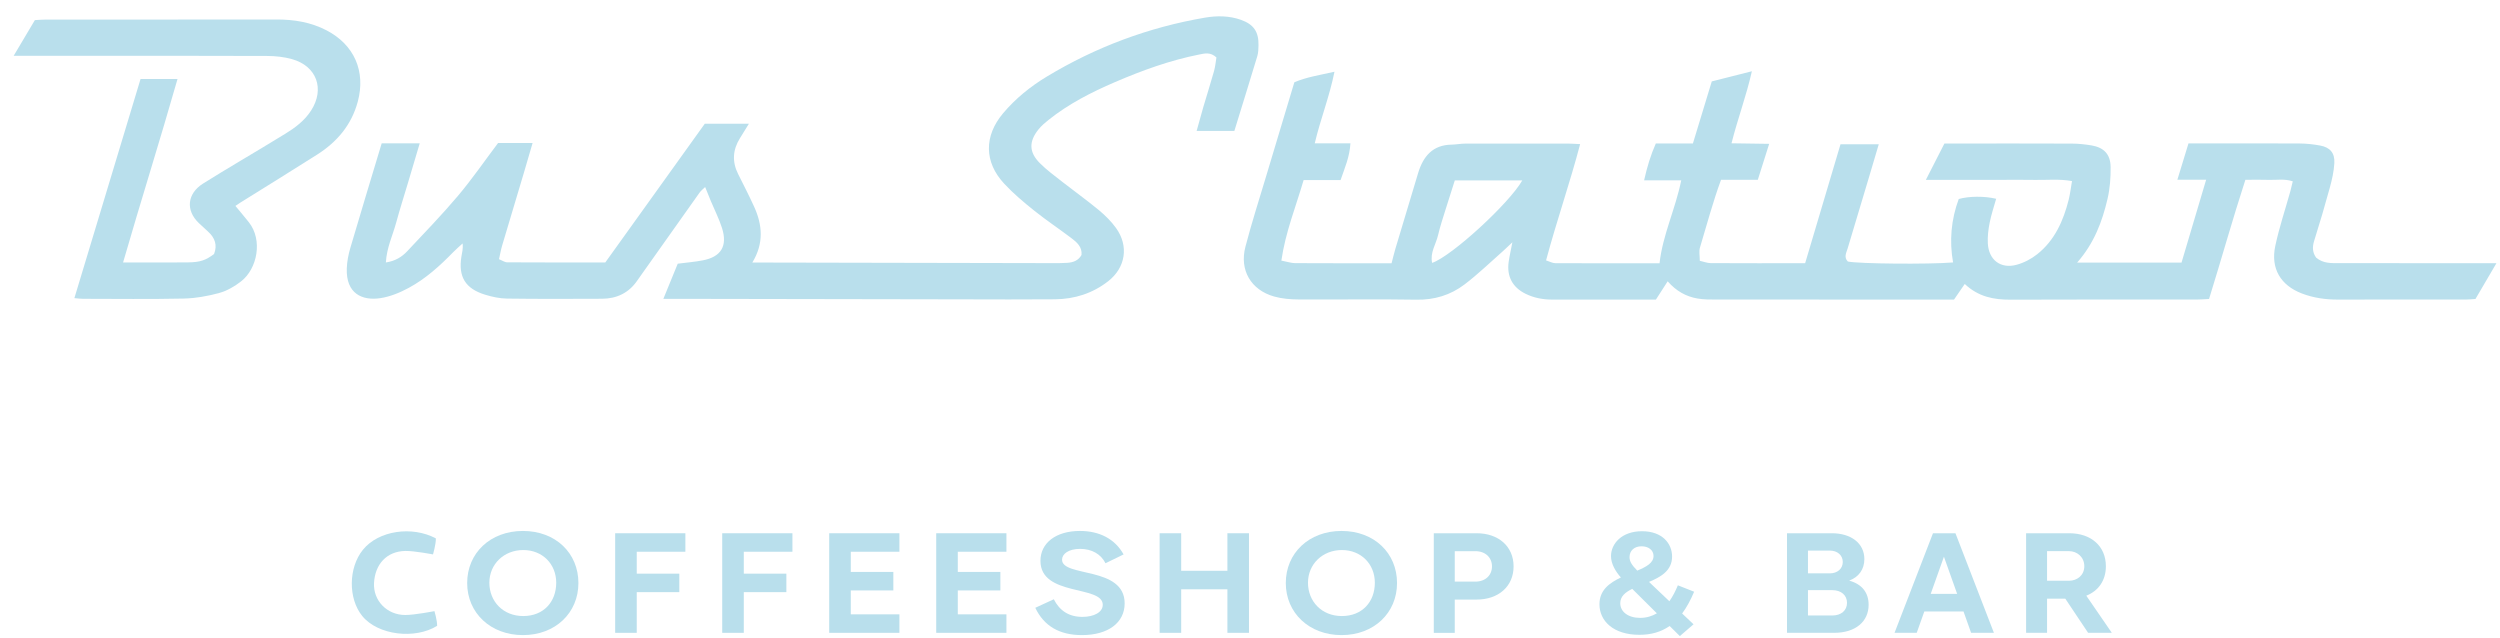 <?xml version="1.0" encoding="UTF-8"?> <svg xmlns="http://www.w3.org/2000/svg" width="145" height="37" viewBox="0 0 145 37" fill="none"><path d="M120.467 15.232H126.528C126.997 13.652 127.462 12.086 127.956 10.426H126.287C126.518 9.672 126.717 9.02 126.932 8.317H127.695C129.587 8.317 131.478 8.311 133.369 8.322C133.772 8.325 134.177 8.368 134.573 8.442C135.143 8.548 135.424 8.871 135.392 9.46C135.366 9.937 135.257 10.418 135.13 10.882C134.846 11.921 134.543 12.953 134.218 13.98C134.101 14.352 134.134 14.664 134.337 14.944C134.75 15.29 135.218 15.262 135.676 15.262C138.406 15.266 141.134 15.264 143.864 15.266C144.132 15.266 144.4 15.266 144.793 15.266C144.363 15.999 143.98 16.654 143.577 17.34C143.392 17.352 143.207 17.373 143.024 17.373C140.565 17.374 138.105 17.368 135.646 17.377C134.909 17.381 134.194 17.285 133.505 17.02C132.275 16.548 131.689 15.571 131.965 14.271C132.194 13.195 132.546 12.145 132.843 11.083C132.892 10.906 132.931 10.727 132.981 10.517C132.497 10.356 132.04 10.448 131.592 10.432C131.163 10.416 130.731 10.429 130.232 10.429C129.487 12.714 128.85 15.016 128.125 17.34C127.87 17.353 127.635 17.374 127.399 17.374C123.806 17.376 120.21 17.364 116.617 17.382C115.636 17.387 114.74 17.213 113.956 16.47C113.74 16.785 113.549 17.061 113.333 17.376C113.138 17.376 112.924 17.376 112.71 17.376C108.332 17.376 103.954 17.376 99.575 17.374C99.197 17.374 98.814 17.379 98.444 17.312C97.793 17.197 97.227 16.889 96.725 16.316C96.488 16.683 96.277 17.012 96.042 17.377C95.641 17.377 95.238 17.377 94.836 17.377C93.242 17.377 91.646 17.373 90.052 17.377C89.504 17.379 88.979 17.283 88.486 17.041C87.728 16.67 87.385 16.032 87.502 15.194C87.549 14.855 87.629 14.519 87.718 14.052C87.466 14.289 87.307 14.446 87.139 14.595C86.41 15.236 85.71 15.917 84.939 16.501C84.128 17.116 83.194 17.402 82.143 17.382C79.873 17.342 77.603 17.382 75.332 17.369C74.851 17.366 74.355 17.327 73.895 17.197C72.555 16.816 71.881 15.67 72.233 14.316C72.592 12.937 73.03 11.576 73.439 10.21C73.978 8.405 74.523 6.602 75.072 4.772C75.788 4.467 76.541 4.357 77.4 4.16C77.101 5.636 76.588 6.903 76.255 8.314H78.325C78.279 9.108 77.995 9.736 77.754 10.442H75.611C75.156 12 74.559 13.459 74.319 15.115C74.668 15.181 74.895 15.262 75.121 15.262C76.957 15.272 78.794 15.269 80.711 15.269C80.784 14.991 80.849 14.712 80.93 14.436C81.368 12.966 81.808 11.495 82.254 10.028C82.547 9.069 83.094 8.405 84.193 8.389C84.46 8.384 84.728 8.329 84.998 8.329C86.97 8.324 88.944 8.325 90.916 8.327C91.127 8.327 91.336 8.345 91.648 8.359C91.047 10.643 90.284 12.815 89.672 15.102C89.875 15.167 90.039 15.262 90.205 15.264C92.203 15.274 94.203 15.271 96.254 15.271C96.433 13.63 97.17 12.143 97.512 10.458H95.358C95.535 9.676 95.735 9.004 96.038 8.32H98.189C98.553 7.124 98.903 5.97 99.283 4.722C99.987 4.543 100.734 4.355 101.609 4.133C101.281 5.589 100.788 6.882 100.427 8.311C101.14 8.322 101.826 8.332 102.612 8.343C102.375 9.095 102.167 9.747 101.953 10.429H99.82C99.34 11.731 98.994 13.053 98.598 14.357C98.531 14.573 98.588 14.828 98.588 15.126C98.822 15.178 99.023 15.261 99.226 15.261C101.034 15.271 102.841 15.267 104.698 15.267C105.383 12.963 106.063 10.677 106.749 8.368H108.968C108.761 9.07 108.566 9.729 108.369 10.387C107.968 11.727 107.564 13.068 107.163 14.41C107.087 14.664 106.93 14.918 107.175 15.168C107.774 15.3 111.83 15.34 113.278 15.222C113.055 13.964 113.167 12.73 113.607 11.542C114.214 11.373 115.092 11.367 115.777 11.529C115.649 11.99 115.493 12.446 115.401 12.914C115.323 13.307 115.273 13.716 115.294 14.113C115.342 15.071 116.032 15.605 116.951 15.36C117.379 15.246 117.81 15.022 118.159 14.745C119.175 13.938 119.676 12.805 119.985 11.58C120.069 11.245 120.106 10.898 120.176 10.502C119.433 10.369 118.736 10.448 118.048 10.435C117.345 10.421 116.643 10.432 115.94 10.432H113.912C113.214 10.432 112.518 10.432 111.7 10.432C112.085 9.677 112.419 9.023 112.776 8.324C113.075 8.324 113.341 8.324 113.607 8.324C115.797 8.324 117.985 8.319 120.175 8.329C120.549 8.33 120.928 8.372 121.299 8.432C122.023 8.551 122.408 8.945 122.416 9.687C122.423 10.302 122.377 10.932 122.238 11.529C121.931 12.849 121.46 14.11 120.468 15.238L120.467 15.232ZM84.378 10.465C84.201 11.02 84.029 11.552 83.863 12.088C83.704 12.602 83.53 13.114 83.409 13.636C83.287 14.164 82.931 14.651 83.064 15.248C84.204 14.855 87.538 11.792 88.293 10.463H84.378V10.465Z" fill="#B9DFEC"></path><path d="M24.343 8.316C24.105 9.118 23.884 9.862 23.663 10.603C23.433 11.378 23.185 12.147 22.974 12.926C22.774 13.663 22.427 14.367 22.381 15.223C22.925 15.14 23.306 14.905 23.618 14.572C24.615 13.509 25.631 12.462 26.569 11.35C27.384 10.383 28.104 9.336 28.888 8.295H30.89C30.714 8.898 30.55 9.472 30.378 10.047C29.963 11.439 29.541 12.83 29.129 14.225C29.054 14.476 29.01 14.738 28.942 15.033C29.133 15.109 29.275 15.215 29.418 15.215C31.307 15.226 33.194 15.223 35.107 15.223C37.033 12.537 38.95 9.865 40.879 7.175H43.437C43.245 7.485 43.081 7.752 42.916 8.018C42.498 8.69 42.453 9.378 42.81 10.091C43.123 10.717 43.445 11.342 43.735 11.978C44.219 13.038 44.318 14.104 43.635 15.228C43.933 15.228 44.169 15.228 44.404 15.228C49.97 15.239 55.536 15.252 61.1 15.262C61.369 15.262 61.64 15.262 61.91 15.244C62.244 15.22 62.544 15.116 62.728 14.789C62.773 14.32 62.458 14.051 62.135 13.807C61.424 13.27 60.683 12.775 59.988 12.22C59.379 11.733 58.775 11.225 58.245 10.655C57.074 9.401 57.069 7.886 58.181 6.568C58.902 5.713 59.766 5.015 60.715 4.442C63.559 2.726 66.623 1.581 69.897 1.022C70.585 0.905 71.298 0.909 71.98 1.152C72.709 1.413 73.007 1.839 72.993 2.618C72.989 2.832 72.984 3.058 72.923 3.26C72.489 4.7 72.041 6.135 71.592 7.596H69.404C69.538 7.117 69.659 6.664 69.79 6.216C69.995 5.518 70.217 4.827 70.413 4.127C70.49 3.855 70.512 3.566 70.553 3.332C70.201 3.007 69.879 3.098 69.564 3.16C67.865 3.496 66.248 4.083 64.662 4.765C63.296 5.354 61.976 6.025 60.809 6.96C60.6 7.127 60.39 7.307 60.225 7.515C59.668 8.213 59.681 8.833 60.311 9.462C60.709 9.862 61.171 10.199 61.616 10.548C62.317 11.097 63.043 11.615 63.729 12.183C64.099 12.489 64.453 12.84 64.732 13.228C65.482 14.273 65.286 15.523 64.271 16.314C63.369 17.016 62.324 17.349 61.187 17.359C59.405 17.375 57.621 17.365 55.837 17.362C50.353 17.354 44.868 17.343 39.384 17.333C39.121 17.333 38.856 17.333 38.475 17.333C38.783 16.578 39.044 15.939 39.309 15.294C39.809 15.229 40.289 15.192 40.76 15.101C41.823 14.898 42.208 14.27 41.877 13.226C41.706 12.691 41.447 12.183 41.229 11.662C41.125 11.415 41.026 11.165 40.898 10.847C40.771 10.973 40.654 11.061 40.573 11.175C39.509 12.67 38.45 14.168 37.39 15.666C37.251 15.864 37.105 16.06 36.97 16.26C36.477 16.99 35.77 17.325 34.909 17.328C33.071 17.336 31.234 17.343 29.398 17.318C28.974 17.312 28.541 17.216 28.132 17.091C26.988 16.74 26.574 16.052 26.762 14.88C26.799 14.648 26.869 14.423 26.83 14.121C26.65 14.288 26.46 14.447 26.29 14.622C25.514 15.418 24.691 16.166 23.71 16.695C23.198 16.973 22.626 17.208 22.055 17.294C21.023 17.45 20.058 17.042 20.114 15.564C20.128 15.164 20.208 14.759 20.321 14.374C20.912 12.363 21.523 10.357 22.138 8.313H24.343V8.316Z" fill="#B9DFEC"></path><path d="M13.653 11.942C13.921 12.267 14.182 12.574 14.432 12.889C15.255 13.928 14.922 15.59 13.984 16.318C13.608 16.61 13.165 16.87 12.71 16.994C12.04 17.177 11.335 17.302 10.642 17.317C8.698 17.359 6.75 17.333 4.805 17.331C4.676 17.331 4.546 17.312 4.314 17.292C5.604 13.02 6.875 8.81 8.152 4.582H10.296C9.285 8.128 8.18 11.619 7.138 15.223C7.573 15.223 7.945 15.223 8.316 15.223C9.181 15.223 10.046 15.229 10.91 15.218C11.61 15.21 11.931 15.098 12.415 14.733C12.616 14.223 12.47 13.796 12.069 13.434C11.889 13.272 11.709 13.108 11.533 12.939C10.758 12.199 10.853 11.233 11.774 10.649C12.48 10.201 13.2 9.776 13.916 9.344C14.794 8.815 15.679 8.295 16.55 7.756C17.127 7.401 17.664 7 18.042 6.414C18.849 5.164 18.373 3.832 16.934 3.429C16.473 3.301 15.977 3.247 15.497 3.246C12.038 3.231 8.578 3.238 5.119 3.236C3.716 3.236 2.314 3.236 0.793 3.236C1.231 2.504 1.618 1.848 2.022 1.167C2.238 1.155 2.449 1.136 2.66 1.136C7.118 1.134 11.579 1.139 16.038 1.131C17.052 1.129 18.023 1.285 18.932 1.756C20.547 2.592 21.224 4.138 20.751 5.896C20.388 7.248 19.548 8.234 18.394 8.967C16.914 9.909 15.421 10.827 13.932 11.756C13.845 11.811 13.759 11.871 13.652 11.944L13.653 11.942Z" fill="#B9DFEC"></path><path d="M25.281 31.229C25.281 31.601 25.113 32.156 25.113 32.156C25.113 32.156 24.036 31.948 23.516 31.955C22.425 31.971 21.75 32.731 21.693 33.815C21.64 34.838 22.448 35.669 23.503 35.67C24.053 35.67 25.198 35.446 25.198 35.446C25.198 35.446 25.354 35.961 25.354 36.298C24.079 37.094 21.919 36.85 21.007 35.724C20.194 34.719 20.198 32.935 21.052 31.884C21.956 30.77 23.902 30.488 25.282 31.228L25.281 31.229Z" fill="#B9DFEC"></path><path d="M27.096 33.816C27.096 32.082 28.435 30.795 30.331 30.795C32.227 30.795 33.548 32.082 33.548 33.816C33.548 35.549 32.209 36.836 30.331 36.836C28.453 36.836 27.096 35.549 27.096 33.816ZM32.261 33.799C32.261 32.718 31.467 31.902 30.349 31.902C29.23 31.902 28.383 32.718 28.383 33.799C28.383 34.88 29.177 35.731 30.349 35.731C31.52 35.731 32.261 34.914 32.261 33.799Z" fill="#B9DFEC"></path><path d="M35.68 30.928H39.752V32.001H36.931V33.272H39.4V34.344H36.931V36.704H35.68V30.928Z" fill="#B9DFEC"></path><path d="M41.889 30.928H45.961V32.001H43.14V33.272H45.609V34.344H43.14V36.704H41.889V30.928Z" fill="#B9DFEC"></path><path d="M48.094 30.928H52.166V32.001H49.345V33.172H51.814V34.245H49.345V35.632H52.166V36.704H48.094V30.928Z" fill="#B9DFEC"></path><path d="M54.301 30.928H58.373V32.001H55.552V33.172H58.021V34.245H55.552V35.632H58.373V36.704H54.301V30.928Z" fill="#B9DFEC"></path><path d="M60.047 35.252L61.121 34.757C61.456 35.418 61.995 35.779 62.779 35.779C63.457 35.779 63.96 35.507 63.96 35.078C63.96 33.923 60.346 34.616 60.346 32.528C60.346 31.498 61.235 30.795 62.637 30.795C63.757 30.795 64.665 31.249 65.168 32.157L64.119 32.668C63.855 32.141 63.326 31.835 62.647 31.835C61.969 31.835 61.599 32.132 61.599 32.462C61.599 33.494 65.23 32.825 65.23 34.995C65.23 36.119 64.269 36.836 62.753 36.836C61.448 36.836 60.548 36.309 60.047 35.252Z" fill="#B9DFEC"></path><path d="M67.258 30.928H68.509V33.106H71.189V30.928H72.441V36.704H71.189V34.179H68.509V36.704H67.258V30.928Z" fill="#B9DFEC"></path><path d="M74.576 33.816C74.576 32.082 75.915 30.795 77.811 30.795C79.707 30.795 81.028 32.082 81.028 33.816C81.028 35.549 79.689 36.836 77.811 36.836C75.933 36.836 74.576 35.549 74.576 33.816ZM79.741 33.799C79.741 32.718 78.947 31.902 77.829 31.902C76.711 31.902 75.863 32.718 75.863 33.799C75.863 34.88 76.657 35.731 77.829 35.731C79.001 35.731 79.741 34.914 79.741 33.799Z" fill="#B9DFEC"></path><path d="M83.16 36.704V30.928H85.645C86.915 30.928 87.788 31.695 87.788 32.851C87.788 34.007 86.915 34.775 85.645 34.775H84.376V36.706H83.16V36.704ZM84.376 33.734H85.574C86.155 33.734 86.535 33.362 86.535 32.851C86.535 32.34 86.156 31.968 85.574 31.968H84.376V33.734Z" fill="#B9DFEC"></path><path d="M96.981 32.281C96.981 33.089 96.338 33.461 95.642 33.75L96.824 34.872C97.017 34.599 97.176 34.286 97.317 33.948L98.26 34.32C98.049 34.823 97.82 35.235 97.564 35.583L98.225 36.209L97.431 36.894L96.84 36.308C96.337 36.655 95.766 36.819 95.085 36.819C93.569 36.819 92.768 36.011 92.768 35.045C92.768 34.229 93.349 33.807 94.011 33.494C93.711 33.156 93.438 32.71 93.438 32.255C93.438 31.546 94.047 30.811 95.236 30.811C96.426 30.811 96.981 31.536 96.981 32.279V32.281ZM94.671 34.154C94.266 34.352 93.975 34.591 93.975 34.987C93.975 35.482 94.433 35.837 95.129 35.837C95.491 35.837 95.817 35.738 96.098 35.573L94.67 34.154H94.671ZM95.905 32.247C95.905 31.901 95.605 31.685 95.209 31.685C94.785 31.685 94.513 31.942 94.513 32.312C94.513 32.56 94.636 32.766 94.962 33.096C95.491 32.873 95.905 32.65 95.905 32.245V32.247Z" fill="#B9DFEC"></path><path d="M103.646 30.928H106.247C107.357 30.928 108.133 31.506 108.133 32.429C108.133 33.015 107.815 33.469 107.252 33.676C108.001 33.882 108.38 34.377 108.38 35.078C108.38 36.044 107.63 36.704 106.378 36.704H103.646V30.928ZM104.862 33.255H106.132C106.563 33.255 106.881 32.991 106.881 32.595C106.881 32.199 106.563 31.934 106.132 31.934H104.862V33.254V33.255ZM104.862 34.229V35.698H106.281C106.782 35.698 107.127 35.409 107.127 34.964C107.127 34.52 106.782 34.229 106.281 34.229H104.862Z" fill="#B9DFEC"></path><path d="M113.416 30.928L115.647 36.704H114.324L113.884 35.466H111.61L111.17 36.704H109.883L112.113 30.928H113.418H113.416ZM111.98 34.443H113.514L112.748 32.289L111.982 34.443H111.98Z" fill="#B9DFEC"></path><path d="M119.788 34.724H118.729V36.704H117.514V30.928H120.017C121.286 30.928 122.141 31.679 122.141 32.843C122.141 33.668 121.71 34.271 121.005 34.55L122.485 36.704H121.111L119.788 34.724ZM118.729 33.684H119.999C120.474 33.684 120.89 33.37 120.89 32.841C120.89 32.312 120.476 31.966 119.999 31.966H118.729V33.684Z" fill="#B9DFEC"></path></svg> 